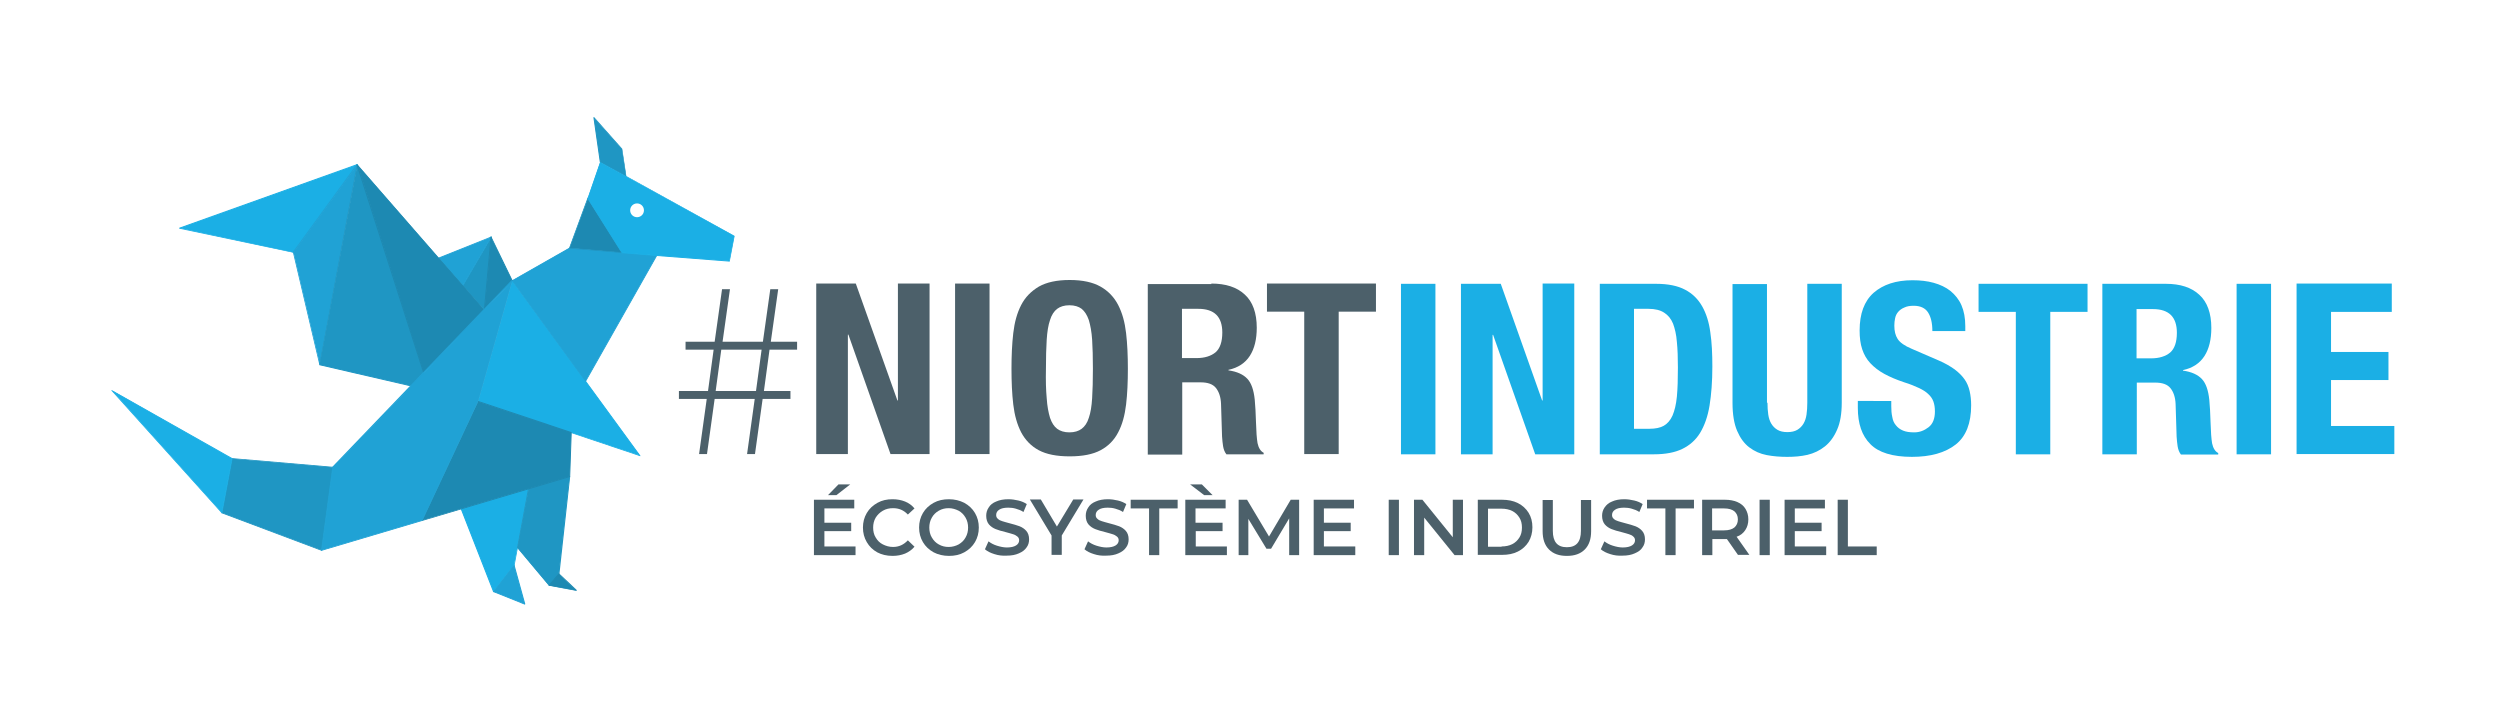 <?xml version="1.0" encoding="utf-8"?>
<!-- Generator: Adobe Illustrator 23.0.3, SVG Export Plug-In . SVG Version: 6.00 Build 0)  -->
<svg version="1.1" id="Calque_1" xmlns="http://www.w3.org/2000/svg" xmlns:xlink="http://www.w3.org/1999/xlink" x="0px" y="0px"
	 viewBox="0 0 979.5 279.1" style="enable-background:new 0 0 979.5 279.1;" xml:space="preserve">
<style type="text/css">
	.st0{fill:#4C606A;}
	.st1{fill:#1BAFE5;}
	.st2{fill:#20A2D5;}
	.st3{fill:#1F96C3;}
	.st4{fill:#1D89B2;}
</style>
<g>
	<path class="st0" d="M335.2,214.1v3.4h-16.3v-21.7h15.8v3.4H323v5.6h10.5v3.3H323v6H335.2z M328.5,189.8h4.6l-5.4,4.2h-3.3
		L328.5,189.8z"/>
	<path class="st0" d="M343.7,216.4c-1.8-1-3.1-2.3-4.1-4c-1-1.7-1.5-3.6-1.5-5.7c0-2.1,0.5-4,1.5-5.7c1-1.7,2.4-3,4.2-4
		c1.8-1,3.7-1.4,5.9-1.4c1.8,0,3.4,0.3,4.9,0.9s2.7,1.5,3.7,2.7l-2.6,2.4c-1.6-1.7-3.5-2.5-5.8-2.5c-1.5,0-2.8,0.3-4,1
		c-1.2,0.7-2.1,1.6-2.8,2.7c-0.7,1.2-1,2.5-1,3.9c0,1.5,0.3,2.8,1,3.9c0.7,1.2,1.6,2.1,2.8,2.7s2.5,1,4,1c2.3,0,4.2-0.9,5.8-2.6
		l2.6,2.5c-1,1.2-2.3,2.1-3.7,2.7c-1.5,0.6-3.1,0.9-4.9,0.9C347.4,217.8,345.4,217.3,343.7,216.4z"/>
	<path class="st0" d="M365.8,216.4c-1.8-1-3.2-2.3-4.2-4c-1-1.7-1.5-3.6-1.5-5.7c0-2.1,0.5-4,1.5-5.7c1-1.7,2.4-3,4.2-4
		c1.8-1,3.8-1.4,6-1.4s4.2,0.5,6,1.4c1.8,1,3.2,2.3,4.2,4c1,1.7,1.5,3.6,1.5,5.7c0,2.1-0.5,4-1.5,5.7c-1,1.7-2.4,3-4.2,4
		s-3.8,1.4-6,1.4S367.5,217.3,365.8,216.4z M375.6,213.3c1.2-0.7,2.1-1.6,2.7-2.7c0.7-1.2,1-2.5,1-3.9c0-1.4-0.3-2.7-1-3.9
		c-0.7-1.2-1.6-2.1-2.7-2.7c-1.2-0.6-2.5-1-3.9-1s-2.7,0.3-3.9,1c-1.2,0.7-2.1,1.6-2.7,2.7c-0.7,1.2-1,2.5-1,3.9
		c0,1.4,0.3,2.8,1,3.9c0.7,1.2,1.6,2.1,2.7,2.7c1.2,0.7,2.5,1,3.9,1S374.5,213.9,375.6,213.3z"/>
	<path class="st0" d="M389.6,217.1c-1.6-0.5-2.8-1.1-3.7-1.9l1.4-3.1c0.9,0.7,2,1.3,3.3,1.7c1.3,0.4,2.6,0.7,3.9,0.7
		c1.6,0,2.8-0.3,3.6-0.8c0.8-0.5,1.2-1.2,1.2-2c0-0.6-0.2-1.1-0.7-1.5s-1-0.7-1.7-0.9c-0.7-0.2-1.6-0.5-2.8-0.8
		c-1.7-0.4-3-0.8-4-1.2c-1-0.4-1.9-1-2.6-1.8c-0.7-0.8-1.1-2-1.1-3.4c0-1.2,0.3-2.3,1-3.3c0.6-1,1.6-1.8,2.9-2.3
		c1.3-0.6,2.9-0.9,4.8-0.9c1.3,0,2.6,0.2,3.9,0.5c1.3,0.3,2.4,0.8,3.3,1.4l-1.3,3.1c-0.9-0.6-1.9-1-3-1.3c-1-0.3-2-0.4-3-0.4
		c-1.6,0-2.8,0.3-3.5,0.8c-0.8,0.5-1.2,1.2-1.2,2.1c0,0.6,0.2,1.1,0.7,1.5c0.4,0.4,1,0.7,1.7,0.9c0.7,0.2,1.6,0.5,2.8,0.8
		c1.6,0.4,2.9,0.8,4,1.2c1,0.4,1.9,1,2.6,1.8c0.7,0.8,1.1,1.9,1.1,3.3c0,1.2-0.3,2.3-1,3.2c-0.7,1-1.6,1.7-3,2.3
		c-1.3,0.6-2.9,0.9-4.8,0.9C392.7,217.8,391.1,217.6,389.6,217.1z"/>
	<path class="st0" d="M416,209.8v7.6h-4v-7.6l-8.5-14.1h4.3l6.3,10.6l6.4-10.6h4L416,209.8z"/>
	<path class="st0" d="M428.6,217.1c-1.6-0.5-2.8-1.1-3.7-1.9l1.4-3.1c0.9,0.7,2,1.3,3.3,1.7c1.3,0.4,2.6,0.7,3.9,0.7
		c1.6,0,2.8-0.3,3.6-0.8c0.8-0.5,1.2-1.2,1.2-2c0-0.6-0.2-1.1-0.7-1.5s-1-0.7-1.7-0.9c-0.7-0.2-1.6-0.5-2.8-0.8
		c-1.7-0.4-3-0.8-4-1.2c-1-0.4-1.9-1-2.6-1.8c-0.7-0.8-1.1-2-1.1-3.4c0-1.2,0.3-2.3,1-3.3c0.6-1,1.6-1.8,2.9-2.3
		c1.3-0.6,2.9-0.9,4.8-0.9c1.3,0,2.6,0.2,3.9,0.5c1.3,0.3,2.4,0.8,3.3,1.4l-1.3,3.1c-0.9-0.6-1.9-1-3-1.3c-1-0.3-2-0.4-3-0.4
		c-1.6,0-2.8,0.3-3.5,0.8c-0.8,0.5-1.2,1.2-1.2,2.1c0,0.6,0.2,1.1,0.7,1.5c0.4,0.4,1,0.7,1.7,0.9c0.7,0.2,1.6,0.5,2.8,0.8
		c1.6,0.4,2.9,0.8,4,1.2c1,0.4,1.9,1,2.6,1.8c0.7,0.8,1.1,1.9,1.1,3.3c0,1.2-0.3,2.3-1,3.2c-0.7,1-1.6,1.7-3,2.3
		c-1.3,0.6-2.9,0.9-4.8,0.9C431.7,217.8,430.1,217.6,428.6,217.1z"/>
	<path class="st0" d="M450.2,199.2h-7.2v-3.4h18.4v3.4h-7.2v18.3h-4V199.2z"/>
	<path class="st0" d="M480.7,214.1v3.4h-16.3v-21.7h15.8v3.4h-11.8v5.6H479v3.3h-10.5v6H480.7z M466.3,189.8h4.6l4.2,4.2h-3.3
		L466.3,189.8z"/>
	<path class="st0" d="M505.1,217.5l0-14.4L498,215h-1.8l-7.1-11.7v14.2h-3.8v-21.7h3.3l8.6,14.4l8.5-14.4h3.3l0,21.7H505.1z"/>
	<path class="st0" d="M531,214.1v3.4h-16.3v-21.7h15.8v3.4h-11.8v5.6h10.5v3.3h-10.5v6H531z"/>
	<path class="st0" d="M544.1,195.8h4v21.7h-4V195.8z"/>
	<path class="st0" d="M573.2,195.8v21.7h-3.3l-11.9-14.7v14.7h-4v-21.7h3.3l11.9,14.7v-14.7H573.2z"/>
	<path class="st0" d="M579,195.8h9.5c2.3,0,4.4,0.4,6.2,1.3c1.8,0.9,3.2,2.2,4.2,3.8c1,1.6,1.5,3.5,1.5,5.7c0,2.1-0.5,4-1.5,5.7
		c-1,1.6-2.4,2.9-4.2,3.8c-1.8,0.9-3.8,1.3-6.2,1.3H579V195.8z M588.3,214.1c1.6,0,3-0.3,4.2-0.9c1.2-0.6,2.1-1.5,2.8-2.6
		s1-2.4,1-3.9c0-1.5-0.3-2.8-1-3.9s-1.6-2-2.8-2.6c-1.2-0.6-2.6-0.9-4.2-0.9H583v14.9H588.3z"/>
	<path class="st0" d="M606.9,215.3c-1.7-1.7-2.5-4.1-2.5-7.2v-12.2h4v12.1c0,4.3,1.8,6.4,5.5,6.4c3.7,0,5.5-2.1,5.5-6.4v-12.1h4
		v12.2c0,3.1-0.8,5.5-2.5,7.2c-1.7,1.7-4,2.5-7,2.5S608.6,217,606.9,215.3z"/>
	<path class="st0" d="M630.9,217.1c-1.6-0.5-2.8-1.1-3.7-1.9l1.4-3.1c0.9,0.7,2,1.3,3.3,1.7c1.3,0.4,2.6,0.7,3.9,0.7
		c1.6,0,2.8-0.3,3.6-0.8c0.8-0.5,1.2-1.2,1.2-2c0-0.6-0.2-1.1-0.7-1.5c-0.4-0.4-1-0.7-1.7-0.9c-0.7-0.2-1.6-0.5-2.8-0.8
		c-1.7-0.4-3-0.8-4-1.2s-1.9-1-2.6-1.8s-1.1-2-1.1-3.4c0-1.2,0.3-2.3,1-3.3c0.7-1,1.6-1.8,2.9-2.3c1.3-0.6,2.9-0.9,4.8-0.9
		c1.3,0,2.6,0.2,3.9,0.5s2.4,0.8,3.3,1.4l-1.3,3.1c-0.9-0.6-1.9-1-3-1.3c-1-0.3-2-0.4-3-0.4c-1.6,0-2.8,0.3-3.5,0.8
		c-0.8,0.5-1.2,1.2-1.2,2.1c0,0.6,0.2,1.1,0.7,1.5c0.4,0.4,1,0.7,1.7,0.9c0.7,0.2,1.6,0.5,2.8,0.8c1.6,0.4,2.9,0.8,4,1.2
		c1,0.4,1.9,1,2.6,1.8c0.7,0.8,1.1,1.9,1.1,3.3c0,1.2-0.3,2.3-1,3.2c-0.6,1-1.6,1.7-3,2.3c-1.3,0.6-2.9,0.9-4.8,0.9
		C634,217.8,632.4,217.6,630.9,217.1z"/>
	<path class="st0" d="M652.5,199.2h-7.2v-3.4h18.4v3.4h-7.2v18.3h-4V199.2z"/>
	<path class="st0" d="M681,217.5l-4.4-6.3c-0.2,0-0.5,0-0.8,0h-4.9v6.3h-4v-21.7h8.9c1.9,0,3.5,0.3,4.9,0.9s2.5,1.5,3.2,2.7
		c0.7,1.2,1.1,2.5,1.1,4.1c0,1.6-0.4,3-1.2,4.2c-0.8,1.2-1.9,2.1-3.4,2.6l5,7.1H681z M679.5,200.3c-0.9-0.7-2.2-1.1-4-1.1h-4.7v8.6
		h4.7c1.8,0,3.1-0.4,4-1.1c0.9-0.8,1.4-1.8,1.4-3.2S680.4,201.1,679.5,200.3z"/>
	<path class="st0" d="M689.4,195.8h4v21.7h-4V195.8z"/>
	<path class="st0" d="M715.5,214.1v3.4h-16.3v-21.7h15.8v3.4h-11.8v5.6h10.5v3.3h-10.5v6H715.5z"/>
	<path class="st0" d="M720,195.8h4v18.3h11.3v3.4H720V195.8z"/>
</g>
<g>
	<path class="st0" d="M276.9,156.3h-10.9v-3.1h11.4l2.2-16.2h-11v-3.1H280l2.9-20.6h3.1l-2.9,20.6h15.8l2.9-20.6h3.1l-2.9,20.6h10.3
		v3.1h-10.8l-2.2,16.2h10.4v3.1h-10.9l-3,21.6h-3.1l3-21.6H280l-3,21.6h-3.1L276.9,156.3z M296.2,153.2l2.2-16.2h-15.8l-2.2,16.2
		H296.2z"/>
	<path class="st0" d="M351.6,156.9h0.2v-45.8h12.4v66.8h-15.3l-16.5-46.8h-0.2v46.8h-12.4v-66.8h15.5L351.6,156.9z"/>
	<path class="st0" d="M374.2,111.1h13.5v66.8h-13.5V111.1z"/>
	<path class="st0" d="M397,130.5c0.5-4.3,1.5-7.9,3.1-11c1.6-3.1,3.9-5.4,6.9-7.2c3-1.7,7-2.6,12.1-2.6c5.1,0,9.1,0.9,12.1,2.6
		c3,1.7,5.3,4.1,6.9,7.2c1.6,3.1,2.6,6.7,3.1,11c0.5,4.3,0.7,8.9,0.7,14c0,5.1-0.2,9.8-0.7,14c-0.5,4.2-1.5,7.9-3.1,10.9
		c-1.6,3.1-3.9,5.4-6.9,7c-3,1.6-7,2.4-12.1,2.4c-5.1,0-9.1-0.8-12.1-2.4s-5.3-4-6.9-7c-1.6-3.1-2.6-6.7-3.1-10.9
		c-0.5-4.2-0.7-8.9-0.7-14C396.3,139.5,396.5,134.8,397,130.5z M410.1,156c0.2,3.2,0.7,5.7,1.3,7.7c0.7,2,1.6,3.4,2.8,4.3
		c1.2,0.9,2.8,1.4,4.8,1.4c2,0,3.6-0.5,4.8-1.4c1.2-0.9,2.2-2.3,2.8-4.3c0.7-2,1.1-4.5,1.3-7.7c0.2-3.1,0.3-7,0.3-11.5
		c0-4.5-0.1-8.3-0.3-11.4c-0.2-3.1-0.7-5.7-1.3-7.7c-0.7-2-1.6-3.4-2.8-4.4c-1.2-0.9-2.8-1.4-4.8-1.4c-2,0-3.6,0.5-4.8,1.4
		c-1.2,0.9-2.2,2.4-2.8,4.4c-0.7,2-1.1,4.6-1.3,7.7c-0.2,3.1-0.3,6.9-0.3,11.4C409.7,149,409.8,152.8,410.1,156z"/>
	<path class="st0" d="M474.6,111.1c5.6,0,10,1.4,13.1,4.3c3.1,2.8,4.7,7.2,4.7,13c0,4.5-0.9,8.2-2.7,11c-1.8,2.8-4.6,4.7-8.4,5.5
		v0.2c3.4,0.5,5.8,1.6,7.4,3.3c1.6,1.7,2.5,4.4,2.9,8.1c0.1,1.2,0.2,2.6,0.3,4.1c0.1,1.5,0.1,3.1,0.2,4.9c0.1,3.6,0.3,6.3,0.6,8.1
		c0.4,1.9,1.2,3.2,2.4,3.8v0.6h-14.6c-0.7-0.9-1.1-2-1.3-3.2c-0.2-1.2-0.3-2.5-0.4-3.8l-0.4-12.8c-0.1-2.6-0.8-4.7-2-6.2
		c-1.2-1.5-3.2-2.2-6-2.2h-7.2v28.3h-13.5v-66.8H474.6z M468.8,140.3c3.2,0,5.7-0.8,7.5-2.3c1.7-1.5,2.6-4.1,2.6-7.7
		c0-6.2-3.1-9.3-9.4-9.3h-6.4v19.3H468.8z"/>
	<path class="st0" d="M539.1,122.1h-14.6v55.8h-13.5v-55.8h-14.6v-11h42.7V122.1z"/>
</g>
<g>
	<g>
		<polygon class="st1" points="187.3,157.3 250.7,178.5 200.7,110 200.7,109.9 		"/>
		<path class="st1" d="M250.7,178.7C250.6,178.7,250.6,178.7,250.7,178.7l-63.4-21.3c-0.1,0-0.1-0.1-0.1-0.2l13.4-47.3
			c0-0.1,0.1-0.1,0.1-0.1c0.1,0,0.1,0,0.2,0.1l0,0.1l50,68.5c0,0.1,0,0.1,0,0.2C250.8,178.7,250.7,178.7,250.7,178.7z M187.5,157.2
			l62.7,21l-49.5-67.9L187.5,157.2z"/>
	</g>
</g>
<g>
	<polygon class="st1" points="193.4,231.8 180.7,199.4 207.1,191.5 201.4,221.5 	"/>
	<path class="st1" d="M193.4,232C193.4,232,193.4,232,193.4,232c-0.1,0-0.1-0.1-0.2-0.1l-12.7-32.5c0,0,0-0.1,0-0.1
		c0,0,0.1-0.1,0.1-0.1l26.3-7.8c0.1,0,0.1,0,0.2,0c0,0,0.1,0.1,0.1,0.2l-5.6,30c0,0,0,0.1,0,0.1l-8,10.3
		C193.5,232,193.5,232,193.4,232z M181,199.5l12.5,32l7.8-10l5.6-29.7L181,199.5z"/>
</g>
<g>
	<polygon class="st2" points="205.6,236.7 193.4,231.8 201.4,221.5 	"/>
	<path class="st2" d="M205.6,236.9C205.6,236.9,205.5,236.9,205.6,236.9l-12.2-4.9c-0.1,0-0.1-0.1-0.1-0.1c0-0.1,0-0.1,0-0.2l8-10.3
		c0-0.1,0.1-0.1,0.2-0.1c0.1,0,0.1,0.1,0.1,0.1l4.2,15.2c0,0.1,0,0.1-0.1,0.2C205.7,236.9,205.6,236.9,205.6,236.9z M193.7,231.7
		l11.6,4.7l-4-14.5L193.7,231.7z"/>
</g>
<g>
	<polygon class="st3" points="223.2,186.7 218.9,224.8 215.1,229.4 202.7,214.6 207.1,191.5 	"/>
	<path class="st3" d="M215.1,229.5c-0.1,0-0.1,0-0.1-0.1l-12.4-14.8c0,0,0-0.1,0-0.1l4.3-23.1c0-0.1,0.1-0.1,0.1-0.1l16.1-4.8
		c0.1,0,0.1,0,0.2,0s0.1,0.1,0.1,0.2l-4.2,38.1c0,0,0,0.1,0,0.1l-3.8,4.5C215.2,229.5,215.2,229.5,215.1,229.5L215.1,229.5z
		 M202.9,214.5l12.2,14.5l3.6-4.3L223,187l-15.8,4.7L202.9,214.5z"/>
</g>
<g>
	<polygon class="st4" points="225.9,231.4 215.1,229.4 218.9,224.8 	"/>
	<path class="st4" d="M225.9,231.5C225.9,231.5,225.9,231.5,225.9,231.5l-10.8-2c-0.1,0-0.1-0.1-0.1-0.1c0-0.1,0-0.1,0-0.2l3.8-4.5
		c0,0,0.1-0.1,0.1-0.1c0.1,0,0.1,0,0.1,0l6.9,6.5c0.1,0.1,0.1,0.1,0,0.2C226,231.5,226,231.5,225.9,231.5z M215.5,229.2l9.9,1.9
		l-6.4-6L215.5,229.2z"/>
</g>
<g>
	<g>
		<polygon class="st3" points="130.4,183.1 90.9,179.7 86.9,200.9 126,215.6 		"/>
		<path class="st3" d="M126,215.8C126,215.8,126,215.8,126,215.8l-39.1-14.7c-0.1,0-0.1-0.1-0.1-0.2l4-21.3c0-0.1,0.1-0.1,0.2-0.1
			l39.5,3.4c0,0,0.1,0,0.1,0.1c0,0,0,0.1,0,0.1l-4.4,32.6C126.2,215.7,126.2,215.8,126,215.8C126.1,215.8,126.1,215.8,126,215.8z
			 M87.1,200.8l38.7,14.6l4.3-32.2l-39.1-3.4L87.1,200.8z"/>
	</g>
</g>
<g>
	<g>
		<polygon class="st1" points="43.9,153 90.9,179.7 86.9,200.9 		"/>
		<path class="st1" d="M86.9,201.1c0,0-0.1,0-0.1-0.1l-43.1-47.9c-0.1-0.1-0.1-0.2,0-0.2c0.1-0.1,0.1-0.1,0.2,0L91,179.5
			c0.1,0,0.1,0.1,0.1,0.2l-4,21.3C87.1,201,87.1,201.1,86.9,201.1C87,201.1,87,201.1,86.9,201.1z M44.7,153.7l42.1,46.9l3.9-20.8
			L44.7,153.7z"/>
	</g>
</g>
<g>
	<g>
		<polygon class="st2" points="229.4,149.4 257.3,100.1 223.1,97.2 200.7,109.9 200.7,109.9 200.7,110 		"/>
		<path class="st2" d="M229.4,149.5c-0.1,0-0.1,0-0.1-0.1l-28.7-39.4c0,0,0-0.1,0-0.1c0,0,0-0.1,0.1-0.1L223,97.1c0,0,0.1,0,0.1,0
			l34.2,2.9c0.1,0,0.1,0,0.1,0.1c0,0.1,0,0.1,0,0.2l-27.9,49.3C229.5,149.5,229.5,149.5,229.4,149.5
			C229.4,149.5,229.4,149.5,229.4,149.5z M200.9,110l28.5,39.1l27.6-48.8l-33.9-2.8L200.9,110z"/>
	</g>
</g>
<g>
	<polygon class="st4" points="230.3,77.7 223.1,97.2 243.7,99 	"/>
	<path class="st3" d="M243.7,99.1C243.7,99.1,243.7,99.1,243.7,99.1l-20.6-1.7c-0.1,0-0.1,0-0.1-0.1c0,0,0-0.1,0-0.2l7.2-19.6
		c0-0.1,0.1-0.1,0.1-0.1c0.1,0,0.1,0,0.2,0.1l13.4,21.3c0,0.1,0,0.1,0,0.2C243.8,99.1,243.7,99.1,243.7,99.1z M223.3,97.1l20,1.7
		l-13-20.7L223.3,97.1z"/>
</g>
<path class="st1" d="M285.8,102.5C285.8,102.5,285.8,102.5,285.8,102.5l-28.5-2.2l-13.6-1.1c-0.1,0-0.1,0-0.1-0.1l-13.4-21.3
	c0,0,0-0.1,0-0.1l4.9-14.2c0,0,0.1-0.1,0.1-0.1c0,0,0.1,0,0.1,0l52.4,29c0.1,0,0.1,0.1,0.1,0.2l-1.9,9.9
	C285.9,102.5,285.9,102.5,285.8,102.5z M243.8,98.8l13.5,1.1l28.4,2.2l1.8-9.6l-52.1-28.8l-4.8,13.9L243.8,98.8z"/>
<g>
	<polygon class="st3" points="232.7,46.1 235.2,63.5 245.3,69 243.7,58.4 	"/>
	<path class="st3" d="M245.3,69.2C245.3,69.2,245.2,69.2,245.3,69.2l-10.2-5.6c0,0-0.1-0.1-0.1-0.1l-2.5-17.4c0-0.1,0-0.1,0.1-0.2
		c0.1,0,0.2,0,0.2,0l11,12.4c0,0,0,0.1,0,0.1l1.6,10.6C245.5,69.1,245.4,69.1,245.3,69.2C245.4,69.2,245.3,69.2,245.3,69.2z
		 M235.4,63.3l9.7,5.4l-1.5-10.2L233,46.6L235.4,63.3z"/>
</g>
<g>
	<g>
		<polygon class="st4" points="223.2,186.7 223.8,169.5 187.3,157.3 165.4,203.9 		"/>
		<path class="st4" d="M165.4,204.1c0,0-0.1,0-0.1-0.1c0-0.1-0.1-0.1,0-0.2l21.9-46.6c0-0.1,0.1-0.1,0.2-0.1l36.5,12.2
			c0.1,0,0.1,0.1,0.1,0.2l-0.6,17.2c0,0.1-0.1,0.1-0.1,0.2L165.4,204.1C165.4,204.1,165.4,204.1,165.4,204.1z M187.4,157.5
			l-21.7,46.2l57.3-17.1l0.6-16.9L187.4,157.5z"/>
	</g>
</g>
<g>
	<g>
		<polygon class="st1" points="140,64.5 70.4,89.4 114.9,98.9 		"/>
		<path class="st1" d="M114.9,99C114.9,99,114.9,99,114.9,99l-44.6-9.4c-0.1,0-0.1-0.1-0.1-0.2c0-0.1,0-0.1,0.1-0.2l69.6-24.9
			c0.1,0,0.2,0,0.2,0.1c0,0.1,0,0.1,0,0.2l-25,34.3C115,99,115,99,114.9,99z M71,89.4l43.8,9.3l24.6-33.8L71,89.4z"/>
	</g>
</g>
<g>
	<g>
		<polygon class="st2" points="115,98.9 125.3,142.7 140,64.5 114.9,98.9 		"/>
		<path class="st2" d="M125.3,142.9c-0.1,0-0.1-0.1-0.2-0.1L114.8,99c0,0,0,0-0.1-0.1c0-0.1,0-0.1,0-0.2l25-34.3
			c0-0.1,0.1-0.1,0.2-0.1c0.1,0,0.1,0.1,0.1,0.2l-14.7,78.2C125.4,142.9,125.3,142.9,125.3,142.9
			C125.3,142.9,125.3,142.9,125.3,142.9z M115.1,98.9l10.1,43l14.4-76.6L115.1,98.9z"/>
	</g>
</g>
<g>
	<polygon class="st3" points="189.8,121.6 192.4,92.9 181.3,111.9 	"/>
	<path class="st3" d="M189.8,121.8c0,0-0.1,0-0.1-0.1l-8.5-9.7c0-0.1-0.1-0.1,0-0.2l11.1-19c0-0.1,0.1-0.1,0.2-0.1
		c0.1,0,0.1,0.1,0.1,0.2l-2.6,28.7C190,121.7,189.9,121.7,189.8,121.8C189.8,121.8,189.8,121.8,189.8,121.8z M181.5,111.9l8.1,9.3
		l2.5-27.6L181.5,111.9z"/>
</g>
<g>
	<polygon class="st2" points="192.4,92.9 171.9,101.1 181.3,111.9 	"/>
	<path class="st2" d="M181.3,112.1c0,0-0.1,0-0.1-0.1l-9.4-10.8c0,0-0.1-0.1,0-0.2c0-0.1,0.1-0.1,0.1-0.1l20.5-8.2
		c0.1,0,0.1,0,0.2,0c0,0.1,0.1,0.1,0,0.2l-11.1,19C181.4,112,181.4,112,181.3,112.1C181.3,112.1,181.3,112.1,181.3,112.1z
		 M172.2,101.2l9.1,10.4L192,93.2L172.2,101.2z"/>
</g>
<g>
	<g>
		<polygon class="st3" points="125.2,142.9 161.1,151.2 166,146 140,64.5 		"/>
		<path class="st3" d="M161.1,151.4C161,151.4,161,151.4,161.1,151.4l-35.9-8.3c-0.1,0-0.1-0.1-0.1-0.2l14.7-78.3
			c0-0.1,0.1-0.1,0.2-0.1c0.1,0,0.2,0,0.2,0.1l26.1,81.5c0,0.1,0,0.1,0,0.2l-5,5.2C161.2,151.3,161.1,151.4,161.1,151.4z
			 M125.4,142.7L161,151l4.8-5L140,65.2L125.4,142.7z"/>
	</g>
</g>
<g>
	<polygon class="st4" points="192.4,92.9 189.8,121.3 200.7,110 	"/>
	<path class="st4" d="M189.8,121.4C189.8,121.4,189.8,121.4,189.8,121.4c-0.1,0-0.2-0.1-0.2-0.2l2.6-28.4c0-0.1,0.1-0.1,0.1-0.2
		c0.1,0,0.2,0,0.2,0.1l8.3,17.1c0,0.1,0,0.1,0,0.2l-10.9,11.3C189.9,121.4,189.9,121.4,189.8,121.4z M192.5,93.5l-2.5,27.3
		l10.4-10.9L192.5,93.5z"/>
</g>
<path class="st1" d="M235.2,63.5l-4.9,14.2L243.7,99l13.6,1.1l28.5,2.2l1.9-9.9L235.2,63.5z M249.6,85.1c-1.5,0-2.7-1.2-2.7-2.7
	c0-1.5,1.2-2.7,2.7-2.7c1.5,0,2.7,1.2,2.7,2.7C252.3,83.9,251.1,85.1,249.6,85.1z"/>
<g>
	<g>
		<polygon class="st4" points="140,64.5 166,146 189.8,121.6 		"/>
		<path class="st4" d="M166,146.2C166,146.2,166,146.2,166,146.2c-0.1,0-0.1-0.1-0.2-0.1l-26.1-81.5c0-0.1,0-0.2,0.1-0.2
			c0.1,0,0.2,0,0.2,0l49.8,57.1c0.1,0.1,0.1,0.2,0,0.2l-23.7,24.4C166.1,146.2,166.1,146.2,166,146.2z M140.4,65.3l25.7,80.4
			l23.4-24.1L140.4,65.3z"/>
	</g>
</g>
<g>
	<g>
		<polygon class="st2" points="200.7,110 130.4,183.1 126,215.6 165.4,203.9 187.3,157.3 		"/>
		<path class="st2" d="M126,215.8c0,0-0.1,0-0.1,0c0,0-0.1-0.1-0.1-0.2l4.4-32.6c0,0,0-0.1,0-0.1l70.2-73.1c0.1-0.1,0.1-0.1,0.2,0
			c0.1,0,0.1,0.1,0.1,0.2l-13.4,47.3L165.5,204c0,0-0.1,0.1-0.1,0.1L126,215.8C126.1,215.8,126,215.8,126,215.8z M130.6,183.2
			l-4.4,32.2l39-11.6l21.9-46.6l13.2-46.6L130.6,183.2z"/>
	</g>
</g>
<g>
	<path class="st1" d="M548.9,111.2h13.5V178h-13.5V111.2z"/>
	<path class="st1" d="M604.2,156.9h0.2v-45.8h12.4V178h-15.3L585,131.2h-0.2V178h-12.4v-66.8H588L604.2,156.9z"/>
	<path class="st1" d="M648.9,111.2c4.7,0,8.5,0.8,11.3,2.3c2.9,1.5,5.1,3.7,6.7,6.5c1.6,2.8,2.7,6.3,3.2,10.2
		c0.6,4,0.8,8.5,0.8,13.4c0,5.9-0.4,11-1.1,15.3c-0.7,4.3-2,7.9-3.7,10.7c-1.7,2.8-4.1,4.9-7,6.3c-2.9,1.4-6.6,2.1-11.1,2.1h-21.2
		v-66.8H648.9z M646.2,168c2.4,0,4.3-0.4,5.7-1.2c1.4-0.8,2.6-2.2,3.4-4c0.8-1.9,1.4-4.3,1.7-7.4c0.3-3.1,0.4-6.9,0.4-11.4
		c0-3.8-0.1-7.1-0.4-10c-0.2-2.9-0.8-5.3-1.5-7.2c-0.8-1.9-1.9-3.3-3.5-4.3c-1.5-1-3.6-1.5-6.1-1.5h-5.7v47H646.2z"/>
	<path class="st1" d="M692.5,157.8c0,1.7,0.1,3.2,0.3,4.6c0.2,1.4,0.6,2.6,1.2,3.6c0.6,1,1.4,1.8,2.4,2.4c1,0.6,2.3,0.9,3.9,0.9
		c1.6,0,2.9-0.3,3.9-0.9c1-0.6,1.8-1.4,2.4-2.4c0.6-1,1-2.2,1.2-3.6c0.2-1.4,0.3-2.9,0.3-4.6v-46.6h13.5v46.6
		c0,4.2-0.6,7.8-1.8,10.5c-1.2,2.8-2.8,5-4.8,6.6c-2,1.6-4.3,2.7-6.8,3.3c-2.6,0.6-5.2,0.8-8,0.8c-2.7,0-5.4-0.2-8-0.7
		c-2.6-0.5-4.8-1.5-6.8-3c-2-1.5-3.6-3.7-4.8-6.5c-1.2-2.8-1.8-6.5-1.8-10.9v-46.6h13.5V157.8z"/>
	<path class="st1" d="M741,159.1c0,1.6,0.1,3,0.4,4.3c0.2,1.3,0.7,2.4,1.4,3.2c0.7,0.9,1.6,1.6,2.8,2.1c1.2,0.5,2.6,0.7,4.4,0.7
		c2.1,0,3.9-0.7,5.6-2c1.7-1.3,2.5-3.4,2.5-6.2c0-1.5-0.2-2.8-0.6-3.9c-0.4-1.1-1.1-2.1-2-2.9c-0.9-0.9-2.2-1.7-3.7-2.4
		c-1.5-0.7-3.4-1.5-5.7-2.2c-3-1-5.6-2.1-7.8-3.3c-2.2-1.2-4-2.6-5.5-4.2c-1.5-1.6-2.5-3.4-3.2-5.5c-0.7-2.1-1-4.5-1-7.3
		c0-6.6,1.8-11.5,5.5-14.8c3.7-3.2,8.7-4.9,15.2-4.9c3,0,5.8,0.3,8.3,1s4.7,1.7,6.6,3.2c1.8,1.5,3.3,3.3,4.3,5.6
		c1,2.3,1.5,5,1.5,8.2v1.9h-12.9c0-3.2-0.6-5.6-1.7-7.3c-1.1-1.7-3-2.6-5.6-2.6c-1.5,0-2.7,0.2-3.7,0.7c-1,0.4-1.8,1-2.4,1.7
		c-0.6,0.7-1,1.5-1.2,2.5c-0.2,0.9-0.3,1.9-0.3,2.9c0,2.1,0.4,3.8,1.3,5.2c0.9,1.4,2.7,2.7,5.6,3.9l10.4,4.5
		c2.6,1.1,4.6,2.3,6.3,3.5c1.6,1.2,2.9,2.5,3.9,3.9c1,1.4,1.6,2.9,2,4.6c0.4,1.7,0.6,3.6,0.6,5.6c0,7-2,12.2-6.1,15.4
		c-4.1,3.2-9.8,4.8-17.1,4.8c-7.6,0-13.1-1.7-16.3-5c-3.3-3.3-4.9-8-4.9-14.2v-2.7H741V159.1z"/>
	<path class="st1" d="M817.9,122.2h-14.6V178h-13.5v-55.8h-14.6v-11h42.7V122.2z"/>
	<path class="st1" d="M848.6,111.2c5.6,0,10,1.4,13.1,4.3c3.1,2.8,4.7,7.2,4.7,13c0,4.5-0.9,8.2-2.7,11c-1.8,2.8-4.6,4.7-8.4,5.5
		v0.2c3.4,0.5,5.8,1.6,7.4,3.3c1.6,1.7,2.5,4.4,2.9,8.1c0.1,1.2,0.2,2.6,0.3,4.1c0.1,1.5,0.1,3.1,0.2,4.9c0.1,3.6,0.3,6.3,0.6,8.1
		c0.4,1.9,1.2,3.2,2.4,3.8v0.6h-14.6c-0.7-0.9-1.1-2-1.3-3.2s-0.3-2.5-0.4-3.8l-0.4-12.8c-0.1-2.6-0.8-4.7-2-6.2
		c-1.2-1.5-3.2-2.2-6-2.2h-7.2V178h-13.5v-66.8H848.6z M842.8,140.4c3.2,0,5.7-0.8,7.5-2.3c1.7-1.5,2.6-4.1,2.6-7.7
		c0-6.2-3.1-9.3-9.4-9.3h-6.4v19.3H842.8z"/>
	<path class="st1" d="M876.3,111.2h13.5V178h-13.5V111.2z"/>
	<path class="st1" d="M937.2,122.2h-23.9v15.7h22.5v11h-22.5v18h24.8v11h-38.3v-66.8h37.3V122.2z"/>
</g>
</svg>
